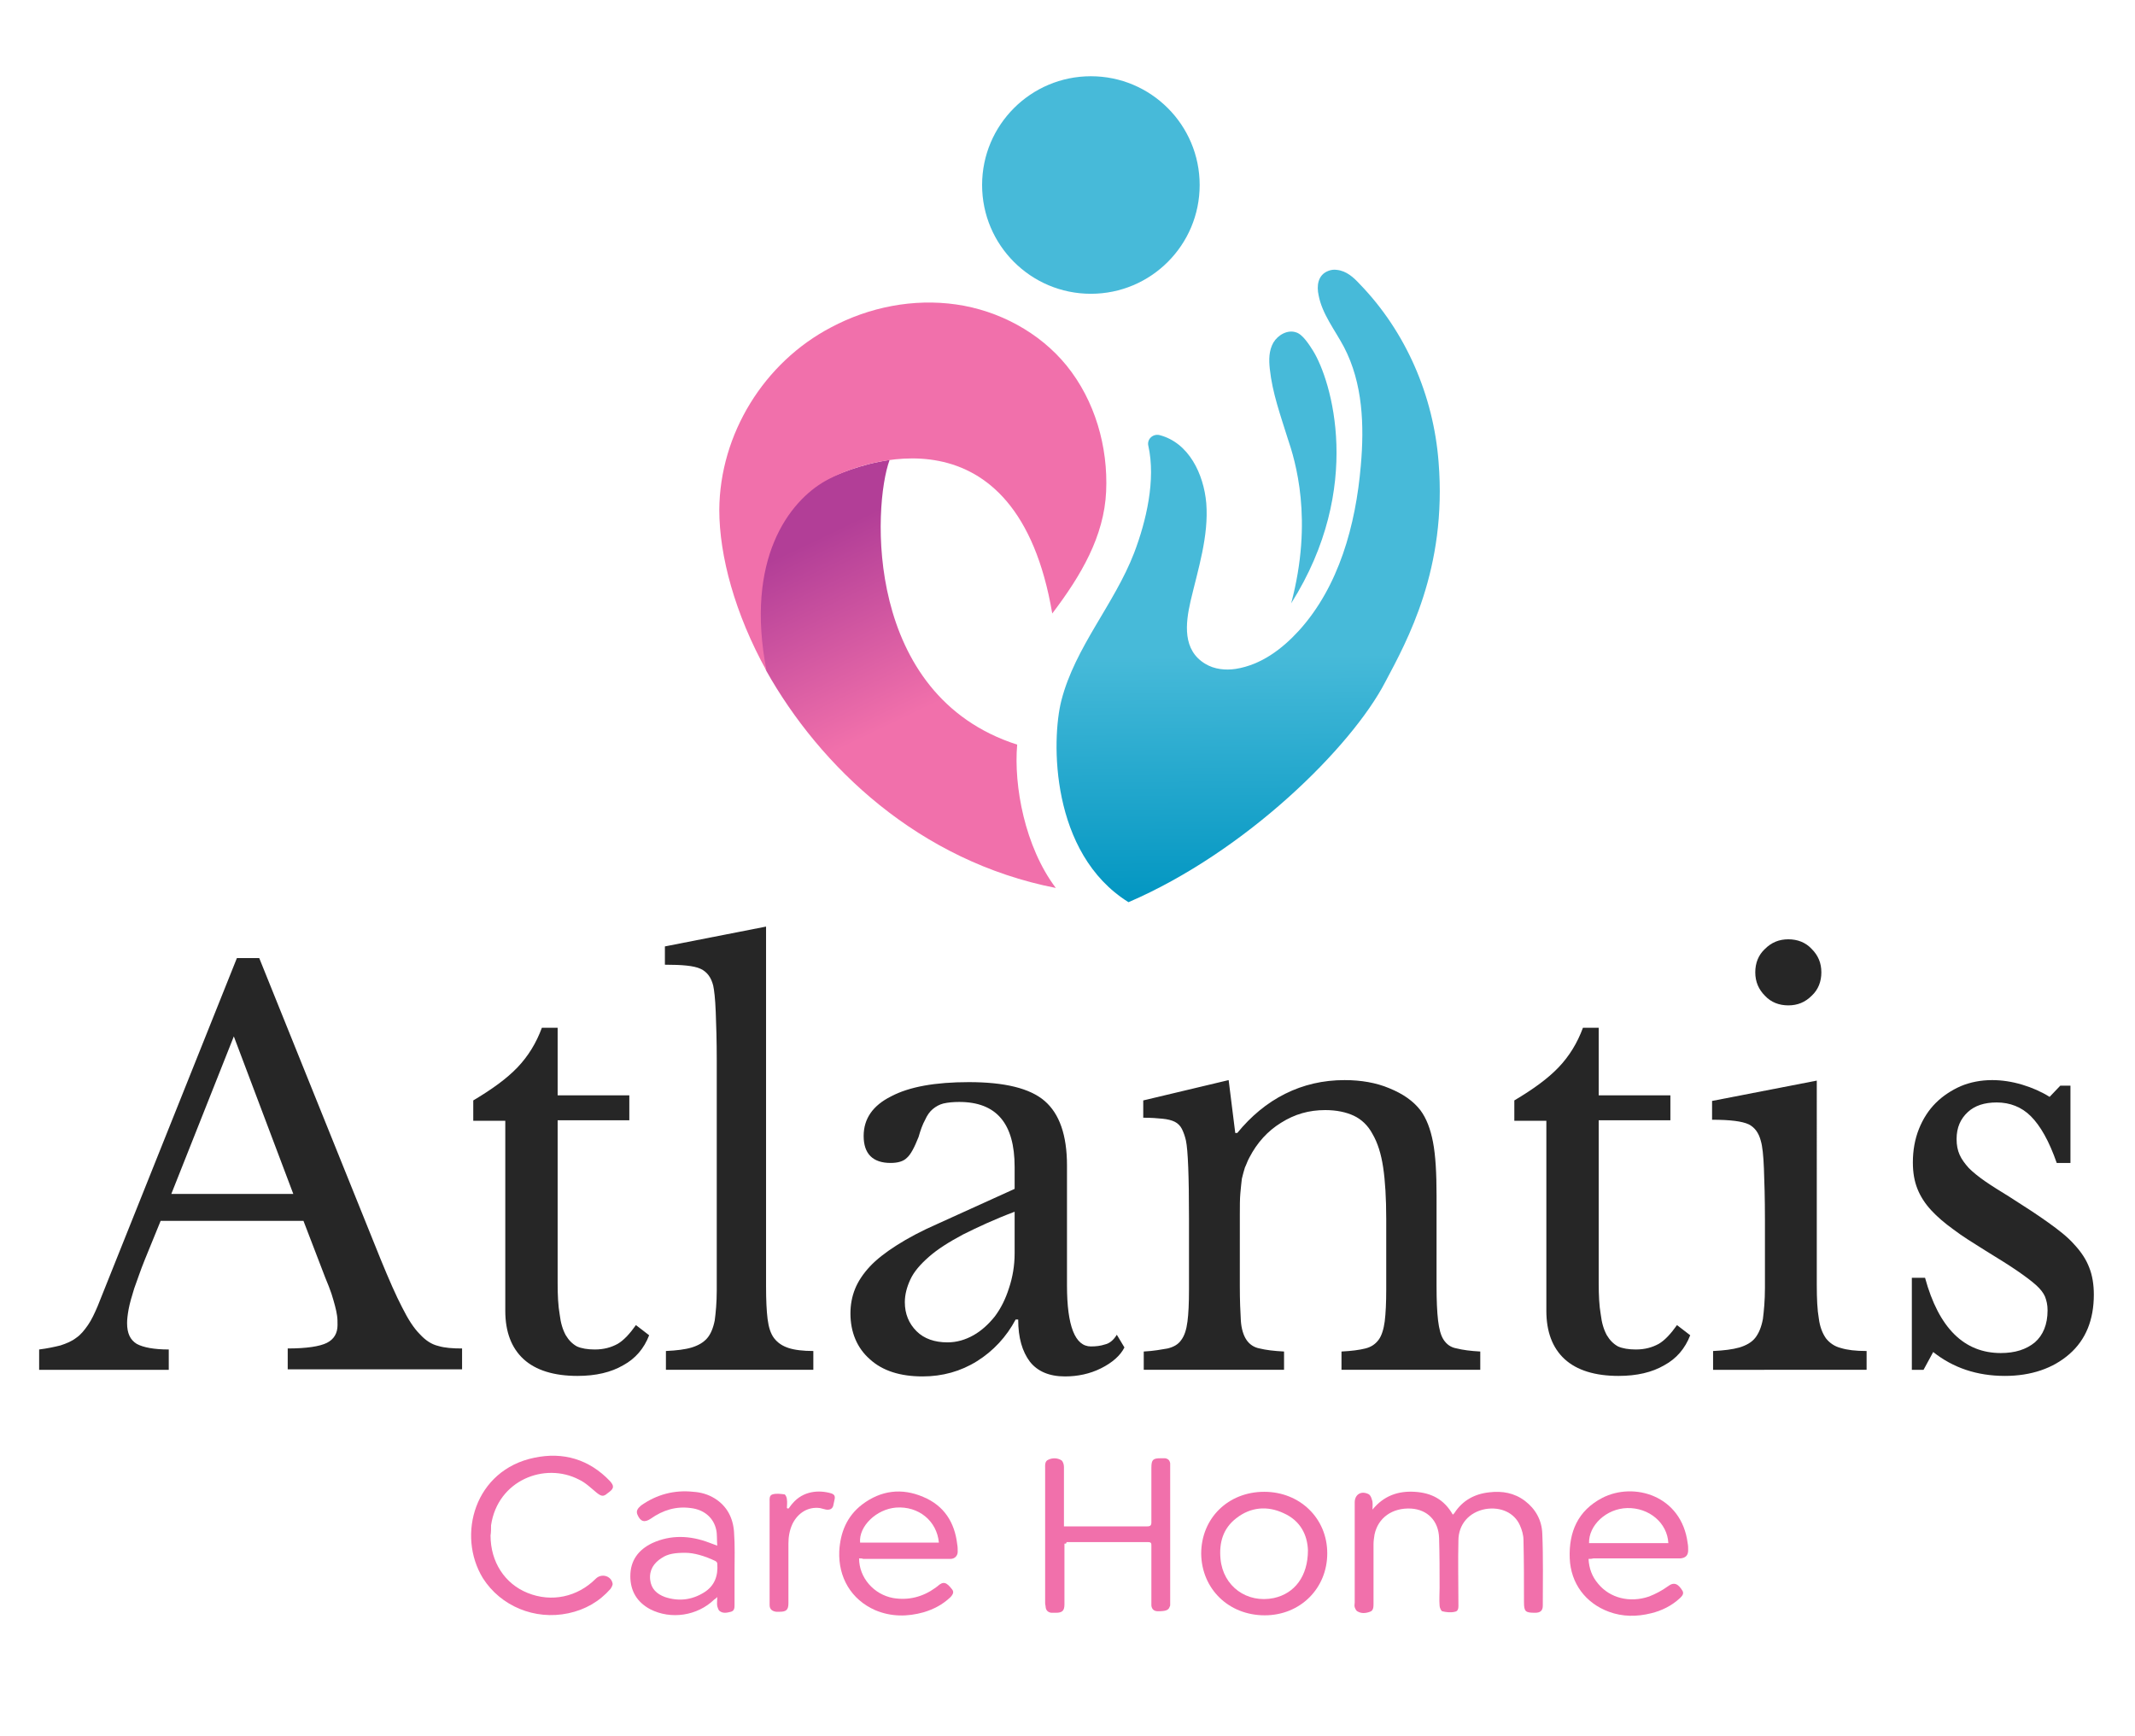 <?xml version="1.0" encoding="utf-8"?>
<!-- Generator: Adobe Illustrator 26.5.0, SVG Export Plug-In . SVG Version: 6.00 Build 0)  -->
<svg version="1.1" id="Layer_1" xmlns="http://www.w3.org/2000/svg" xmlns:xlink="http://www.w3.org/1999/xlink" x="0px" y="0px"
	 viewBox="0 0 420 341.5" style="enable-background:new 0 0 420 341.5;" xml:space="preserve">
<style type="text/css">
	.st0{fill:#F170AB;}
	.st1{fill:#262626;}
	.st2{fill:url(#SVGID_1_);}
	.st3{fill:url(#SVGID_00000126305078824117395140000002156912971140075157_);}
	.st4{fill:#47BAD9;}
</style>
<g>
	<g>
		<path class="st0" d="M169,306.6c0,3.8,2.9,7.1,6.7,7.8c3,0.5,5.8-0.2,8.3-2c0.1-0.1,0.3-0.2,0.4-0.3c1.2-1.1,1.8-0.8,2.9,0.6
			c0.4,0.5,0.2,1-0.4,1.6c-1.5,1.4-3.2,2.3-5.2,2.9c-3.2,0.9-6.4,0.9-9.5-0.4c-4.8-2.1-7.3-6.5-7.1-11.6c0.2-3.7,1.5-6.9,4.5-9.2
			c3.7-2.8,7.8-3.3,12-1.5c4.1,1.7,6.2,5,6.7,9.3c0.1,0.5,0.1,1,0.1,1.5c0,0.8-0.6,1.4-1.4,1.4c-0.2,0-0.5,0-0.7,0
			c-5.5,0-11,0-16.5,0C169.6,306.6,169.3,306.6,169,306.6z M184.7,303.5c-0.4-4.3-4-7.2-8.4-6.9c-3.9,0.3-7.4,3.7-7.1,6.9
			C174.3,303.5,179.5,303.5,184.7,303.5z"/>
		<path class="st0" d="M96.5,302.1c0,5.2,2.8,9.5,7.3,11.3c4.7,1.9,9.8,0.8,13.4-2.8c1.1-1.1,3-0.6,3.3,0.9c0.1,0.3-0.2,0.8-0.4,1.1
			c-2.2,2.5-5,4.1-8.3,4.8c-6.6,1.4-13.3-1.4-16.8-6.9c-5.2-8.5-1.6-21.3,10.1-23.7c5.7-1.2,10.8,0.3,14.9,4.6
			c0.8,0.9,0.8,1.4-0.1,2.1c-0.1,0.1-0.3,0.2-0.4,0.3c-0.8,0.7-1.2,0.6-2.1-0.1c-1.1-0.9-2.2-2-3.5-2.6c-6.7-3.5-16,0.1-17.3,9
			C96.6,300.8,96.6,301.5,96.5,302.1z"/>
		<path class="st0" d="M141.1,304.1c-0.1-1.1,0-2.2-0.2-3.1c-0.5-2.4-2.4-4-5-4.3c-2.9-0.4-5.5,0.4-7.9,2.1c-1.2,0.8-2,0.6-2.6-0.8
			c-0.3-0.7,0-1.2,0.7-1.8c3.1-2.2,6.6-3.1,10.3-2.7c1.5,0.1,2.9,0.5,4.2,1.3c2.4,1.5,3.6,3.8,3.8,6.6c0.2,2.7,0.1,5.3,0.1,8
			c0,2.1,0,4.2,0,6.3c0,0.6,0,1.2-0.7,1.4c-0.8,0.2-1.6,0.4-2.3-0.2c-0.2-0.2-0.3-0.6-0.4-0.9c-0.1-0.5,0-1.1,0-1.8
			c-0.3,0.3-0.4,0.4-0.6,0.5c-3.3,3.2-8.5,4-12.6,1.9c-2.6-1.4-3.9-3.6-3.9-6.5c0-3.1,1.6-5.2,4.3-6.5c3.7-1.7,7.5-1.5,11.2-0.1
			C140.1,303.7,140.5,303.9,141.1,304.1z M134.8,305.5c-2,0-3.4,0.2-4.6,1c-1.6,1-2.5,2.4-2.3,4.3c0.2,1.8,1.3,2.8,2.9,3.4
			c2.7,0.9,5.3,0.6,7.7-0.9c2.1-1.3,2.8-3.3,2.6-5.7c0-0.2-0.2-0.4-0.4-0.5C138.6,306.1,136.5,305.5,134.8,305.5z"/>
		<path class="st0" d="M155.1,296.8c0.3-0.3,0.5-0.7,0.8-1c2.1-2.5,5.2-2.7,7.6-2c0.6,0.2,0.8,0.5,0.7,1.1c-0.1,0.5-0.2,1-0.3,1.4
			c-0.2,0.6-0.7,0.8-1.4,0.7c-0.4-0.1-0.8-0.2-1.2-0.3c-2.3-0.3-4.3,0.9-5.4,3.1c-0.6,1.3-0.8,2.6-0.8,3.9c0,3.9,0,7.8,0,11.7
			c0,1.3-0.4,1.7-1.7,1.7c-0.2,0-0.5,0-0.7,0c-0.8-0.1-1.3-0.5-1.3-1.3c0-1.2,0-2.4,0-3.6c0-5.6,0-11.2,0-16.7
			c0-0.6-0.1-1.3,0.6-1.5c0.7-0.2,1.5-0.1,2.3,0c0.2,0,0.5,0.6,0.5,1c0.1,0.6,0,1.1,0,1.7C155,296.8,155,296.8,155.1,296.8z"/>
	</g>
	<g>
		<path class="st0" d="M270,297c2.2-2.7,5-3.7,8.3-3.5c3.3,0.2,5.8,1.5,7.5,4.5c0.1-0.1,0.2-0.2,0.3-0.3c1.6-2.5,4-3.8,6.9-4.1
			c2.5-0.3,4.9,0.1,7,1.7c2.1,1.6,3.3,3.8,3.4,6.4c0.2,4.7,0.1,9.5,0.1,14.2c0,1-0.5,1.4-1.5,1.4c-1.9,0-2.2-0.2-2.2-2.1
			c0-4.1,0-8.1-0.1-12.2c0-1-0.3-2-0.7-2.9c-1.1-2.5-3.8-3.7-6.8-3.2c-3.2,0.6-5.3,3-5.3,6.2c-0.1,4.1,0,8.3,0,12.4
			c0,0.6,0.1,1.5-0.7,1.6c-0.8,0.2-1.7,0.1-2.5-0.1c-0.2-0.1-0.5-0.7-0.5-1.1c-0.1-1.2,0-2.3,0-3.5c0-3.3,0-6.5-0.1-9.8
			c-0.1-3.4-2.3-5.6-5.5-5.8c-3.7-0.2-6.5,1.8-7.2,5.1c-0.1,0.6-0.2,1.3-0.2,1.9c0,3.9,0,7.8,0,11.7c0,0.6,0,1.4-0.7,1.6
			c-0.8,0.3-1.7,0.4-2.5-0.1c-0.2-0.1-0.4-0.5-0.5-0.8c-0.1-0.3,0-0.6,0-0.9c0-6.6,0-13.1,0-19.7c0-1.6,1.3-2.4,2.8-1.6
			c0.3,0.2,0.5,0.7,0.6,1.1C270.1,295.6,270,296.2,270,297z"/>
		<path class="st0" d="M209.4,303.7c0,0.3,0,0.5,0,0.8c0,3.7,0,7.4,0,11.1c0,1.3-0.4,1.7-1.7,1.7c-0.3,0-0.6,0-0.9,0
			c-0.6-0.1-1-0.4-1.1-1.1c0-0.3-0.1-0.5-0.1-0.8c0-8.8,0-17.6,0-26.5c0-0.6-0.1-1.4,0.6-1.7c0.8-0.4,1.8-0.4,2.6,0.1
			c0.3,0.2,0.5,0.8,0.5,1.3c0,3.6,0,7.3,0,10.9c0,0.2,0,0.5,0,0.8c0.3,0,0.5,0,0.8,0c5.2,0,10.4,0,15.6,0c0.6,0,0.8-0.2,0.8-0.8
			c0-3.6,0-7.2,0-10.7c0-1.6,0.3-1.9,1.8-1.9c0.3,0,0.6,0,0.9,0c0.6,0.1,0.9,0.4,1,1c0,0.3,0,0.6,0,0.9c0,8.7,0,17.5,0,26.2
			c0,0.2,0,0.5,0,0.7c0,0.1,0,0.3-0.1,0.4c-0.2,0.7-0.8,0.9-2.3,0.9c-0.8,0-1.2-0.4-1.3-1.1c0-0.3,0-0.6,0-0.9c0-3.6,0-7.3,0-10.9
			c0-0.4,0-0.7-0.6-0.7c-5.4,0-10.7,0-16.1,0C209.8,303.7,209.7,303.7,209.4,303.7z"/>
		<path class="st0" d="M312.5,306.7c0.1,1.9,0.7,3.5,1.9,4.9c2.3,2.8,6.2,3.8,10,2.5c1.3-0.5,2.6-1.2,3.7-2c1.3-1,2.1-0.4,2.9,0.9
			c0.3,0.6-0.1,1-0.5,1.4c-1.6,1.5-3.6,2.5-5.7,3c-2.8,0.7-5.6,0.7-8.3-0.3c-4.6-1.7-7.5-5.6-7.7-10.5c-0.2-5.2,1.6-9.4,6.4-11.9
			c6.2-3.2,15.6-0.5,16.8,8.9c0.1,0.5,0.1,0.9,0.1,1.4c0,1-0.5,1.5-1.5,1.6c-0.2,0-0.5,0-0.7,0c-5.5,0-10.9,0-16.4,0
			C313.1,306.7,312.9,306.7,312.5,306.7z M328.2,303.6c-0.2-4-3.8-7-8.1-6.9c-4.1,0.1-7.6,3.4-7.5,6.9
			C317.8,303.6,323,303.6,328.2,303.6z"/>
		<path class="st0" d="M248.7,293.5c7,0,12.4,5.2,12.4,12.1c0,6.9-5.3,12.2-12.3,12.2c-7.1,0-12.4-5.2-12.5-12.1
			C236.3,298.7,241.6,293.5,248.7,293.5z M257.3,305c-0.1-2.9-1.4-5.8-4.8-7.3c-3.2-1.5-6.5-1.2-9.3,1c-2.6,2-3.4,4.8-3.1,8
			c0.5,5.4,5.2,8.8,10.5,7.7C254.7,313.5,257.3,310.1,257.3,305z"/>
	</g>
</g>
<g>
	<path class="st1" d="M59.7,240.2H31.6c-1.2,2.9-2.2,5.4-3.1,7.6s-1.5,4.1-2.1,5.7c-0.5,1.6-0.9,3-1.1,4.1c-0.2,1.1-0.3,2-0.3,2.7
		c0,2,0.6,3.3,1.9,4.1c1.3,0.7,3.4,1.1,6.3,1.1v4H7.7v-4c1.6-0.2,3-0.5,4.2-0.8c1.2-0.4,2.2-0.8,3.1-1.5c0.9-0.6,1.6-1.5,2.3-2.5
		c0.7-1,1.3-2.3,1.9-3.7l27.4-68.5H51l23.9,59.3c1.6,3.9,3,7.1,4.2,9.4c1.2,2.4,2.3,4.1,3.5,5.3c1.1,1.2,2.3,2,3.6,2.3
		c1.3,0.4,2.9,0.5,4.7,0.5v4.1H56.6v-4.1c3.7,0,6.3-0.4,7.7-1.1c1.4-0.7,2.1-1.9,2.1-3.5c0-0.7,0-1.3-0.1-1.9
		c-0.1-0.6-0.2-1.2-0.4-1.9c-0.2-0.7-0.4-1.5-0.7-2.4c-0.3-0.9-0.7-1.9-1.2-3.1L59.7,240.2z M33.7,234.9h24l-11.7-31L33.7,234.9z"/>
	<path class="st1" d="M93.1,220.4v-3.9c3.7-2.2,6.6-4.3,8.7-6.5c2.1-2.2,3.7-4.8,4.8-7.8h3.1v13.3h14.1v4.9h-14.1v32
		c0,2.5,0.1,4.5,0.4,6.2c0.2,1.7,0.6,3,1.2,4.1c0.6,1,1.3,1.7,2.2,2.2c0.9,0.4,2.1,0.6,3.5,0.6c1.8,0,3.2-0.4,4.5-1.1
		c1.2-0.7,2.4-2,3.6-3.7l2.6,2c-1,2.6-2.7,4.6-5.1,5.9c-2.4,1.4-5.4,2.1-9,2.1c-4.6,0-8.2-1.1-10.6-3.3c-2.4-2.2-3.6-5.4-3.6-9.5
		v-37.4H93.1z"/>
	<path class="st1" d="M150.7,253.1c0,2.7,0.1,4.8,0.3,6.4c0.2,1.6,0.6,2.9,1.3,3.8c0.7,0.9,1.6,1.5,2.8,1.9c1.2,0.4,2.9,0.6,4.9,0.6
		v3.7h-29v-3.7c2.1-0.1,3.8-0.3,5.1-0.7c1.3-0.4,2.3-1,3-1.8c0.7-0.8,1.2-2,1.5-3.5c0.2-1.5,0.4-3.5,0.4-5.9v-45.3
		c0-3.8-0.1-7-0.2-9.5c-0.1-2.6-0.3-4.3-0.5-5.2c-0.4-1.6-1.2-2.7-2.5-3.3c-1.3-0.6-3.6-0.8-7-0.8v-3.6l19.9-3.9V253.1z"/>
	<path class="st1" d="M199.6,233.9v-4.3c0-8.6-3.6-12.8-10.9-12.8c-1.2,0-2.2,0.1-3.1,0.3c-0.8,0.2-1.5,0.6-2.1,1.1
		c-0.6,0.5-1.1,1.2-1.5,2.1c-0.5,0.9-0.9,2-1.3,3.4c-0.8,2-1.5,3.4-2.3,4.1c-0.7,0.7-1.8,1-3.2,1c-3.5,0-5.3-1.8-5.3-5.3
		c0-3.4,1.8-6,5.4-7.8c3.6-1.9,8.7-2.8,15.3-2.8c7,0,12,1.2,14.9,3.7c2.9,2.5,4.4,6.7,4.4,12.7v23.6c0,8,1.6,12,4.7,12
		c1,0,1.9-0.1,2.8-0.4c0.9-0.2,1.7-0.9,2.3-1.9l1.5,2.5c-0.8,1.6-2.4,3-4.6,4.1c-2.2,1.1-4.6,1.6-7.1,1.6c-3.1,0-5.4-1-6.9-2.9
		c-1.5-2-2.3-4.7-2.3-8.3h-0.5c-1.8,3.4-4.4,6.2-7.6,8.2c-3.2,2-6.8,3-10.7,3c-4.4,0-7.9-1.1-10.4-3.4c-2.5-2.2-3.8-5.3-3.8-9
		c0-1.7,0.3-3.3,0.9-4.8c0.6-1.5,1.6-3,2.9-4.4c1.3-1.4,3.1-2.8,5.3-4.2c2.2-1.4,4.8-2.8,8-4.2L199.6,233.9z M199.6,238.4
		c-4,1.5-7.4,3.1-10.2,4.5c-2.8,1.5-5,2.9-6.7,4.4c-1.7,1.5-2.9,2.9-3.6,4.4s-1.1,3-1.1,4.5c0,2.3,0.8,4.2,2.3,5.7
		c1.5,1.5,3.6,2.2,6.1,2.2c1.8,0,3.5-0.5,5.1-1.4c1.6-0.9,3-2.2,4.2-3.7c1.2-1.6,2.1-3.4,2.8-5.6c0.7-2.1,1.1-4.4,1.1-6.8V238.4z"/>
	<path class="st1" d="M243.9,253c0,2.9,0.1,5.1,0.2,6.8c0.1,1.6,0.5,2.9,1.1,3.8c0.6,0.9,1.5,1.5,2.6,1.7c1.2,0.3,2.8,0.5,4.8,0.6
		v3.6h-27.6v-3.6c2-0.1,3.5-0.4,4.7-0.6c1.2-0.3,2.1-0.8,2.7-1.7c0.6-0.8,1-2,1.2-3.6c0.2-1.5,0.3-3.6,0.3-6.3v-14
		c0-8.3-0.2-13.4-0.6-15.3c-0.2-0.9-0.5-1.7-0.8-2.3c-0.3-0.6-0.8-1.1-1.4-1.4c-0.6-0.3-1.4-0.5-2.4-0.6c-1-0.1-2.2-0.2-3.8-0.2
		v-3.4l16.8-4l1.3,10.4h0.4c2.7-3.3,5.8-5.9,9.4-7.7c3.6-1.8,7.5-2.7,11.7-2.7c3.2,0,6.2,0.5,8.8,1.6c2.7,1.1,4.7,2.5,6.1,4.3
		c1.2,1.6,2,3.7,2.5,6.3c0.5,2.6,0.7,6.1,0.7,10.6V253c0,2.9,0.1,5.1,0.3,6.8c0.2,1.6,0.5,2.9,1.1,3.8c0.6,0.9,1.4,1.5,2.6,1.7
		c1.2,0.3,2.7,0.5,4.6,0.6v3.6h-27.3v-3.6c2-0.1,3.5-0.3,4.7-0.6c1.2-0.3,2-0.9,2.6-1.7c0.6-0.8,1-2.1,1.2-3.6
		c0.2-1.6,0.3-3.7,0.3-6.3v-13.9c0-4-0.2-7.4-0.6-10.1c-0.4-2.7-1.1-4.9-2.1-6.6c-0.9-1.7-2.2-2.9-3.7-3.6c-1.5-0.7-3.4-1.1-5.6-1.1
		c-3.2,0-6,0.8-8.7,2.5c-2.6,1.6-4.7,3.9-6.2,6.8c-0.4,0.7-0.6,1.4-0.9,2c-0.2,0.6-0.4,1.4-0.6,2.2c-0.1,0.8-0.2,1.8-0.3,2.9
		c-0.1,1.1-0.1,2.5-0.1,4.2V253z"/>
	<path class="st1" d="M297.9,220.4v-3.9c3.7-2.2,6.6-4.3,8.7-6.5c2.1-2.2,3.7-4.8,4.8-7.8h3.1v13.3h14.1v4.9h-14.1v32
		c0,2.5,0.1,4.5,0.4,6.2c0.2,1.7,0.6,3,1.2,4.1c0.6,1,1.3,1.7,2.2,2.2c0.9,0.4,2.1,0.6,3.5,0.6c1.8,0,3.2-0.4,4.5-1.1
		c1.2-0.7,2.4-2,3.6-3.7l2.6,2c-1,2.6-2.7,4.6-5.1,5.9c-2.4,1.4-5.4,2.1-9,2.1c-4.6,0-8.2-1.1-10.6-3.3c-2.4-2.2-3.6-5.4-3.6-9.5
		v-37.4H297.9z"/>
	<path class="st1" d="M357.4,252.8c0,2.7,0.1,4.9,0.4,6.6c0.2,1.6,0.7,2.9,1.4,3.9c0.7,0.9,1.7,1.6,2.9,1.9c1.3,0.4,2.9,0.6,5.1,0.6
		v3.7H337v-3.7c2.1-0.1,3.8-0.3,5.2-0.7c1.3-0.4,2.4-1,3.1-1.9c0.7-0.9,1.2-2.1,1.5-3.7c0.2-1.6,0.4-3.6,0.4-6.1v-13.5
		c0-4.1-0.1-7.4-0.2-10c-0.1-2.6-0.3-4.4-0.6-5.4c-0.4-1.6-1.2-2.7-2.4-3.3c-1.3-0.6-3.6-0.9-7.2-0.9v-3.7l20.6-4V252.8z
		 M345.3,191.3c0-1.8,0.6-3.4,1.9-4.6c1.3-1.3,2.8-1.9,4.6-1.9c1.8,0,3.4,0.6,4.6,1.9c1.3,1.3,1.9,2.8,1.9,4.6
		c0,1.8-0.6,3.4-1.9,4.6c-1.3,1.3-2.8,1.9-4.6,1.9c-1.8,0-3.4-0.6-4.6-1.9C346,194.7,345.3,193.2,345.3,191.3z"/>
	<path class="st1" d="M378.4,269.5h-2.3v-18.1h2.6c2.7,9.9,7.7,14.8,14.9,14.8c2.8,0,5-0.7,6.7-2.1c1.6-1.4,2.5-3.5,2.5-6.3
		c0-1.1-0.2-1.9-0.5-2.7c-0.3-0.7-0.9-1.5-1.8-2.3c-0.9-0.8-2.1-1.7-3.7-2.8c-1.6-1.1-3.7-2.4-6.3-4c-2.4-1.5-4.5-2.8-6.2-4.1
		c-1.8-1.3-3.2-2.5-4.4-3.8c-1.2-1.3-2.1-2.7-2.7-4.2c-0.6-1.5-0.9-3.2-0.9-5.2c0-2.4,0.4-4.6,1.2-6.6c0.8-2,1.9-3.7,3.3-5.1
		c1.4-1.4,3.1-2.5,4.9-3.3c1.9-0.8,4-1.2,6.2-1.2c1.9,0,3.9,0.3,5.9,0.9c2,0.6,3.8,1.4,5.4,2.4l2.1-2.2h2v15.2h-2.7
		c-1.5-4.3-3.2-7.3-5.1-9.2c-1.8-1.8-4.1-2.7-6.7-2.7c-2.4,0-4.3,0.6-5.7,1.9c-1.4,1.3-2.2,3-2.2,5.3c0,1.2,0.2,2.2,0.6,3.1
		c0.4,0.9,1,1.7,1.8,2.6c0.8,0.8,1.9,1.7,3.2,2.6c1.3,0.9,2.9,1.9,4.7,3c3,1.9,5.6,3.6,7.7,5.1c2.1,1.5,3.9,2.9,5.2,4.4
		c1.3,1.4,2.3,2.9,2.9,4.5c0.6,1.5,0.9,3.3,0.9,5.3c0,5-1.6,8.9-4.8,11.7c-3.2,2.8-7.5,4.3-12.7,4.3c-5.5,0-10.2-1.6-14.1-4.7
		L378.4,269.5z"/>
</g>
<linearGradient id="SVGID_1_" gradientUnits="userSpaceOnUse" x1="177.51" y1="141.619" x2="158.33" y2="101.655">
	<stop  offset="0" style="stop-color:#F170AB"/>
	<stop  offset="0.89" style="stop-color:#B23E97"/>
</linearGradient>
<path class="st2" d="M175,90.5c-3.3,9-5.1,46.3,25.1,56c-0.7,8.1,1.5,20.1,7.6,28.2c-27-5.3-46.4-23.9-57-42.8
	c-4.9-22.8,4.4-33.5,11.5-37.4C164.7,93.3,169.4,91.3,175,90.5z"/>
<linearGradient id="SVGID_00000056401729612716467900000018289206877142870433_" gradientUnits="userSpaceOnUse" x1="245.615" y1="128.947" x2="246.037" y2="179.027">
	<stop  offset="0" style="stop-color:#47BAD9"/>
	<stop  offset="0.988" style="stop-color:#0095C1"/>
</linearGradient>
<path style="fill:url(#SVGID_00000056401729612716467900000018289206877142870433_);" d="M228.1,85.6c-1.3-0.3-2.5,0.8-2.2,2.1
	c1.5,6.7-0.4,14.8-2.8,21.1c-3.9,10.1-11.6,18.5-14.3,29c-2,7.8-2.2,30.1,13.2,39.7c23.2-10,43.9-30.6,50.5-43.3
	c4.3-8.1,12.2-22.3,10.5-43.3c-1-13-6.4-25.6-15.5-35c-1.2-1.3-2.6-2.6-4.5-2.8c-0.6-0.1-1.2,0-1.7,0.2c-2.1,0.8-2.3,3-1.9,4.8
	c0.7,3.7,3.2,6.8,5,10.2c3.7,7.1,4,15.4,3.3,23.3c-1,11.7-4.3,23.8-12.2,32.5c-3.3,3.6-7.4,6.7-12.4,7.5c-2,0.3-4.2,0.1-6-1
	c-4.5-2.7-3.9-7.9-2.9-12.3c1.5-6.4,3.6-12.8,3.1-19.3C236.8,93.3,233.9,87.1,228.1,85.6z"/>
<path class="st4" d="M254,118.7c14.4-22.8,7.9-43.9,4.3-49.7c-0.7-1.1-2-3.2-3.3-3.6c-1.7-0.6-3.6,0.5-4.5,2
	c-0.9,1.6-0.9,3.4-0.7,5.2c0.5,4.7,2.1,9.1,3.5,13.6C254.8,90.6,258.4,102.2,254,118.7z"/>
<path class="st0" d="M150.8,132c-6.2-11.2-9.3-22.6-9.3-31.7c0.1-14.9,8.8-29,22-35.9c7.5-4,16.2-5.7,24.6-4.5
	c8.4,1.2,16.4,5.5,21.7,12c5.6,6.9,8.2,16,7.8,24.8s-4.9,16.5-10.6,24c-7-41.2-37.5-30.1-44.6-26.1S146.5,109.9,150.8,132"/>
<circle class="st4" cx="214.6" cy="36.4" r="21.4"/>
</svg>
